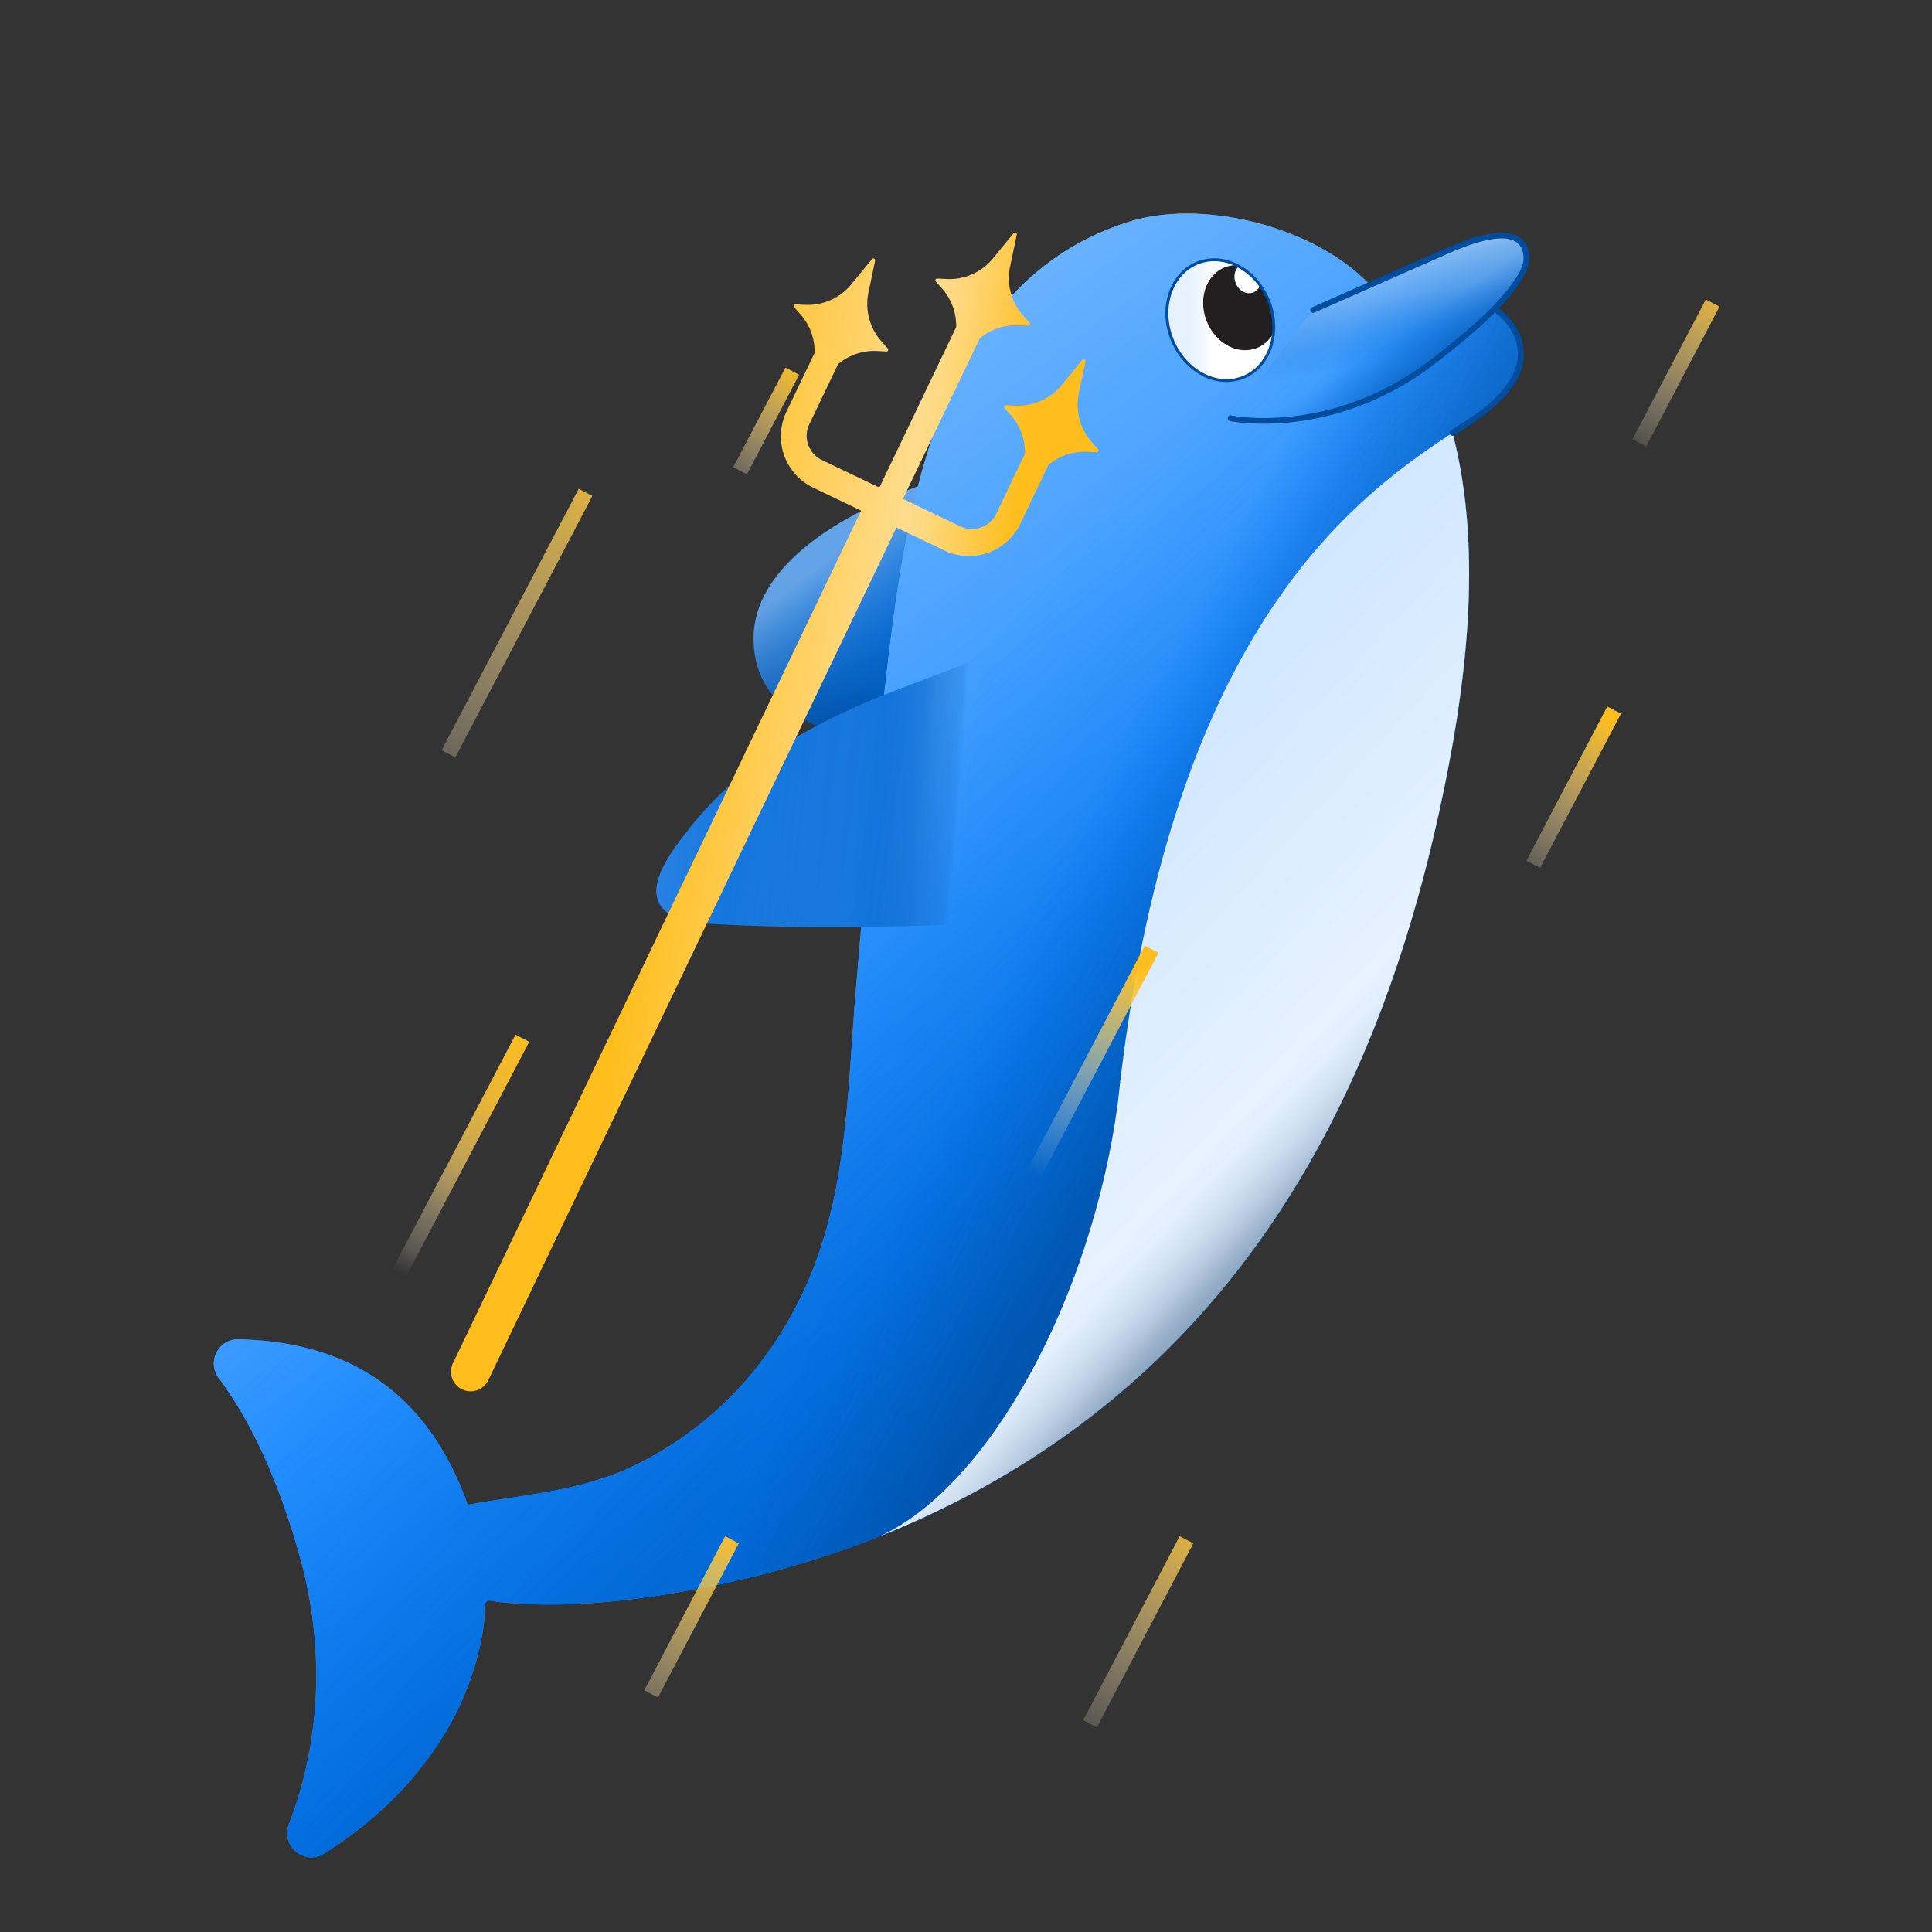 <svg xmlns="http://www.w3.org/2000/svg" xmlns:xlink="http://www.w3.org/1999/xlink" id="Layer_1" data-name="Layer 1" viewBox="0 0 1500 1500"><rect x="0" y="0" width="1500" height="1500" fill="#333333" stroke="none"/><defs><linearGradient id="linear-gradient" x1="2530.64" y1="-1187.57" x2="2790.9" y2="-1187.57" gradientTransform="matrix(-0.14, 0.99, 0.99, 0.14, 2319.21, -2007.11)" gradientUnits="userSpaceOnUse"><stop offset="0.25" stop-color="#0069d8"></stop><stop offset="0.5" stop-color="#0068d5"></stop><stop offset="0.67" stop-color="#0063cc"></stop><stop offset="0.82" stop-color="#005cbd"></stop><stop offset="0.95" stop-color="#0051a8"></stop><stop offset="1" stop-color="#004c9d"></stop></linearGradient><linearGradient id="linear-gradient-2" x1="2410.1" y1="-1420.48" x2="2780.08" y2="-1054.21" gradientTransform="matrix(-0.14, 0.99, 0.99, 0.14, 2319.21, -2007.11)" gradientUnits="userSpaceOnUse"><stop offset="0.47" stop-color="#e6f2ff"></stop><stop offset="0.53" stop-color="#a5cbf4" stop-opacity="0.72"></stop><stop offset="0.59" stop-color="#6ba8ea" stop-opacity="0.46"></stop><stop offset="0.64" stop-color="#3d8de2" stop-opacity="0.26"></stop><stop offset="0.69" stop-color="#1c79dd" stop-opacity="0.12"></stop><stop offset="0.72" stop-color="#076dd9" stop-opacity="0.03"></stop><stop offset="0.75" stop-color="#0069d8" stop-opacity="0"></stop></linearGradient><linearGradient id="linear-gradient-3" x1="99.59" y1="-2.28" x2="1002.16" y2="1212.88" gradientUnits="userSpaceOnUse"><stop offset="0" stop-color="#b3d8ff"></stop><stop offset="0.26" stop-color="#74b8ff"></stop><stop offset="0.54" stop-color="#3698ff"></stop><stop offset="0.75" stop-color="#0f84ff"></stop><stop offset="0.86" stop-color="#007cff"></stop></linearGradient><linearGradient id="linear-gradient-4" x1="99.59" y1="-2.28" x2="1002.16" y2="1212.88" gradientUnits="userSpaceOnUse"><stop offset="0" stop-color="#cce5ff"></stop><stop offset="0.05" stop-color="#bfdeff"></stop><stop offset="0.45" stop-color="#59aaff"></stop><stop offset="0.73" stop-color="#1989ff"></stop><stop offset="0.86" stop-color="#007cff"></stop></linearGradient><linearGradient id="linear-gradient-5" x1="1392.18" y1="1520.23" x2="-483.31" y2="-411.1" gradientUnits="userSpaceOnUse"><stop offset="0.2" stop-color="#004c9d"></stop><stop offset="0.23" stop-color="#0050a4" stop-opacity="0.93"></stop><stop offset="0.29" stop-color="#0059b7" stop-opacity="0.73"></stop><stop offset="0.36" stop-color="#0068d6" stop-opacity="0.42"></stop><stop offset="0.44" stop-color="#007cff" stop-opacity="0"></stop></linearGradient><linearGradient id="linear-gradient-6" x1="1505.79" y1="1253.2" x2="730.49" y2="826.52" gradientUnits="userSpaceOnUse"><stop offset="0.23" stop-color="#e6f2ff" stop-opacity="0"></stop><stop offset="0.31" stop-color="#d1e3f6" stop-opacity="0.05"></stop><stop offset="0.44" stop-color="#96b9dd" stop-opacity="0.19"></stop><stop offset="0.59" stop-color="#3874b5" stop-opacity="0.42"></stop><stop offset="0.67" stop-color="#004c9d" stop-opacity="0.55"></stop><stop offset="0.76" stop-color="#004ea0" stop-opacity="0.53"></stop><stop offset="0.83" stop-color="#0053ab" stop-opacity="0.47"></stop><stop offset="0.88" stop-color="#005cbd" stop-opacity="0.37"></stop><stop offset="0.94" stop-color="#0068d7" stop-opacity="0.23"></stop><stop offset="0.99" stop-color="#0078f7" stop-opacity="0.04"></stop><stop offset="1" stop-color="#007cff" stop-opacity="0"></stop></linearGradient><linearGradient id="linear-gradient-7" x1="1505.79" y1="1253.2" x2="730.49" y2="826.52" gradientUnits="userSpaceOnUse"><stop offset="0.23" stop-color="#cce5ff" stop-opacity="0"></stop><stop offset="0.31" stop-color="#b9d7f6" stop-opacity="0.05"></stop><stop offset="0.44" stop-color="#85b0dd" stop-opacity="0.19"></stop><stop offset="0.59" stop-color="#3271b5" stop-opacity="0.42"></stop><stop offset="0.67" stop-color="#004c9d" stop-opacity="0.55"></stop><stop offset="0.76" stop-color="#004ea0" stop-opacity="0.53"></stop><stop offset="0.83" stop-color="#0053ab" stop-opacity="0.47"></stop><stop offset="0.88" stop-color="#005cbd" stop-opacity="0.37"></stop><stop offset="0.94" stop-color="#0068d7" stop-opacity="0.23"></stop><stop offset="0.99" stop-color="#0078f7" stop-opacity="0.04"></stop><stop offset="1" stop-color="#007cff" stop-opacity="0"></stop></linearGradient><linearGradient id="linear-gradient-8" x1="152.99" y1="1158.95" x2="654.88" y2="213.87" gradientTransform="translate(581.66 1005.47) rotate(-117.67)" gradientUnits="userSpaceOnUse"><stop offset="0.8" stop-color="#fff" stop-opacity="0"></stop><stop offset="0.93" stop-color="#ffbe1d"></stop></linearGradient><linearGradient id="linear-gradient-9" x1="801.19" y1="1231.23" x2="1505.94" y2="-95.85" gradientTransform="translate(1649.05 1576.5) rotate(-117.67)" gradientUnits="userSpaceOnUse"><stop offset="0.65" stop-color="#fff" stop-opacity="0"></stop><stop offset="0.77" stop-color="#ffbe1d"></stop></linearGradient><linearGradient id="linear-gradient-10" x1="67.07" y1="1113.32" x2="568.96" y2="168.24" gradientTransform="translate(159.36 1063.9) rotate(-117.67)" gradientUnits="userSpaceOnUse"><stop offset="0.45" stop-color="#fff" stop-opacity="0"></stop><stop offset="0.84" stop-color="#ffbe1d"></stop></linearGradient><linearGradient id="linear-gradient-11" x1="854.16" y1="1303.51" x2="1356.05" y2="358.43" gradientTransform="translate(1247.94 1977.08) rotate(-117.67)" gradientUnits="userSpaceOnUse"><stop offset="0.63" stop-color="#fff" stop-opacity="0"></stop><stop offset="0.79" stop-color="#ffbe1d"></stop></linearGradient><linearGradient id="linear-gradient-12" x1="242.07" y1="1810.55" x2="743.96" y2="865.47" gradientTransform="translate(-325.49 2313.77) rotate(-117.67)" gradientUnits="userSpaceOnUse"><stop offset="0.45" stop-color="#fff" stop-opacity="0"></stop><stop offset="0.66" stop-color="#ffbe1d"></stop></linearGradient><linearGradient id="linear-gradient-13" x1="204.37" y1="1186.24" x2="706.26" y2="241.16" gradientTransform="translate(-287.8 1641.08) rotate(-117.67)" gradientUnits="userSpaceOnUse"><stop offset="0.21" stop-color="#fff" stop-opacity="0"></stop><stop offset="0.23" stop-color="#fff2d2" stop-opacity="0.2"></stop><stop offset="0.26" stop-color="#ffe6a8" stop-opacity="0.38"></stop><stop offset="0.28" stop-color="#ffdb83" stop-opacity="0.55"></stop><stop offset="0.3" stop-color="#ffd263" stop-opacity="0.69"></stop><stop offset="0.33" stop-color="#ffcb4a" stop-opacity="0.8"></stop><stop offset="0.35" stop-color="#ffc536" stop-opacity="0.89"></stop><stop offset="0.38" stop-color="#ffc128" stop-opacity="0.95"></stop><stop offset="0.42" stop-color="#ffbf20" stop-opacity="0.99"></stop><stop offset="0.46" stop-color="#ffbe1d"></stop></linearGradient><linearGradient id="linear-gradient-14" x1="767.71" y1="1485.4" x2="1269.6" y2="540.32" gradientUnits="userSpaceOnUse"><stop offset="0.11" stop-color="#fff" stop-opacity="0"></stop><stop offset="0.35" stop-color="#ffbe1d"></stop></linearGradient><linearGradient id="linear-gradient-15" x1="606.82" y1="486.97" x2="1966.61" y2="1749.84" gradientUnits="userSpaceOnUse"><stop offset="0.09" stop-color="#cce5ff"></stop><stop offset="0.16" stop-color="#d2e8ff"></stop><stop offset="0.26" stop-color="#e3f0ff"></stop><stop offset="0.28" stop-color="#e6f2ff"></stop><stop offset="0.29" stop-color="#e1eefb"></stop><stop offset="0.3" stop-color="#d1e1f1"></stop><stop offset="0.31" stop-color="#b8cbe0"></stop><stop offset="0.32" stop-color="#95adc7"></stop><stop offset="0.34" stop-color="#6787a8"></stop><stop offset="0.35" stop-color="#305983"></stop><stop offset="0.36" stop-color="#003062"></stop></linearGradient><linearGradient id="linear-gradient-16" x1="1007.54" y1="-76.6" x2="1151.58" y2="699.8" gradientUnits="userSpaceOnUse"><stop offset="0.21" stop-color="#e6f2ff"></stop><stop offset="0.25" stop-color="#e3f0ff" stop-opacity="0.99"></stop><stop offset="0.29" stop-color="#dbecfd" stop-opacity="0.95"></stop><stop offset="0.32" stop-color="#cde3fb" stop-opacity="0.89"></stop><stop offset="0.35" stop-color="#b9d7f7" stop-opacity="0.81"></stop><stop offset="0.37" stop-color="#a0c8f3" stop-opacity="0.69"></stop><stop offset="0.4" stop-color="#80b5ee" stop-opacity="0.56"></stop><stop offset="0.42" stop-color="#5b9fe7" stop-opacity="0.4"></stop><stop offset="0.44" stop-color="#3186e0" stop-opacity="0.21"></stop><stop offset="0.46" stop-color="#016ad8" stop-opacity="0"></stop><stop offset="0.46" stop-color="#0069d8" stop-opacity="0"></stop></linearGradient><linearGradient id="linear-gradient-17" x1="891.92" y1="-11.43" x2="1326.09" y2="648.14" gradientUnits="userSpaceOnUse"><stop offset="0.42" stop-color="#0069d8" stop-opacity="0"></stop><stop offset="0.44" stop-color="#005dbf" stop-opacity="0.21"></stop><stop offset="0.47" stop-color="#004d9d" stop-opacity="0.5"></stop><stop offset="0.5" stop-color="#004083" stop-opacity="0.72"></stop><stop offset="0.54" stop-color="#003770" stop-opacity="0.88"></stop><stop offset="0.58" stop-color="#003265" stop-opacity="0.97"></stop><stop offset="0.63" stop-color="#003062"></stop></linearGradient><linearGradient id="linear-gradient-18" x1="906.03" y1="248.57" x2="988.98" y2="248.57" gradientTransform="translate(157.9 -331.15) rotate(21.59)" gradientUnits="userSpaceOnUse"><stop offset="0.21" stop-color="#e6f2ff"></stop><stop offset="0.34" stop-color="#f4f9ff"></stop><stop offset="0.42" stop-color="#fff"></stop></linearGradient><clipPath id="clip-path"><ellipse cx="947.5" cy="248.57" rx="40.38" ry="47.81" transform="translate(-25 366.01) rotate(-21.59)" fill="none"></ellipse></clipPath><linearGradient id="linear-gradient-19" x1="323.71" y1="587.11" x2="797.01" y2="624.02" gradientUnits="userSpaceOnUse"><stop offset="0" stop-color="#99cbff"></stop><stop offset="0.1" stop-color="#76b5f6"></stop><stop offset="0.25" stop-color="#4c9aeb"></stop><stop offset="0.39" stop-color="#2b84e3"></stop><stop offset="0.53" stop-color="#1375dd"></stop><stop offset="0.65" stop-color="#056cd9"></stop><stop offset="0.76" stop-color="#0069d8"></stop><stop offset="0.77" stop-color="#0068d7" stop-opacity="0.96"></stop><stop offset="0.79" stop-color="#0066d3" stop-opacity="0.86"></stop><stop offset="0.82" stop-color="#0063cc" stop-opacity="0.69"></stop><stop offset="0.84" stop-color="#005fc3" stop-opacity="0.46"></stop><stop offset="0.88" stop-color="#0059b8" stop-opacity="0.17"></stop><stop offset="0.89" stop-color="#0056b1" stop-opacity="0"></stop></linearGradient><linearGradient id="linear-gradient-20" x1="880.09" y1="643.11" x2="575.86" y2="602.5" gradientUnits="userSpaceOnUse"><stop offset="0.31" stop-color="#0069d8" stop-opacity="0"></stop><stop offset="0.35" stop-color="#1f7cde" stop-opacity="0.02"></stop><stop offset="0.54" stop-color="#9fcaf6" stop-opacity="0.08"></stop><stop offset="0.69" stop-color="#cce5ff" stop-opacity="0.1"></stop><stop offset="0.81" stop-color="#d0e7ff" stop-opacity="0.09"></stop><stop offset="0.93" stop-color="#dbecff" stop-opacity="0.04"></stop><stop offset="1" stop-color="#e6f2ff" stop-opacity="0"></stop></linearGradient><linearGradient id="linear-gradient-21" x1="515.69" y1="1450.89" x2="1017.58" y2="505.81" gradientTransform="translate(488.9 1972.53) rotate(-117.67)" gradientUnits="userSpaceOnUse"><stop offset="0.57" stop-color="#fff" stop-opacity="0"></stop><stop offset="0.74" stop-color="#ffbe1d"></stop></linearGradient><linearGradient id="linear-gradient-22" x1="109.84" y1="1355.94" x2="501.69" y2="1355.94" gradientTransform="translate(510.1 -750.46) rotate(8.5)" gradientUnits="userSpaceOnUse"><stop offset="0.22" stop-color="#ffbe1d"></stop><stop offset="0.64" stop-color="#ffdc8d"></stop><stop offset="0.68" stop-color="#ffd87f"></stop><stop offset="0.75" stop-color="#ffce5b"></stop><stop offset="0.85" stop-color="#ffbf20"></stop><stop offset="0.86" stop-color="#ffbe1d"></stop></linearGradient></defs><g><path d="M585.08,497.64c-2.93-117,283-173.43,346.56-146.88s-113.53,218.5-113.53,218.5S588,614.67,585.08,497.64Z" fill="url(#linear-gradient)"></path><path d="M585.08,497.64c-2.93-117,283-173.43,346.56-146.88s-113.53,218.5-113.53,218.5S588,614.67,585.08,497.64Z" opacity="0.43" fill="url(#linear-gradient-2)"></path><g><path d="M955.42,324.71s75.72,16.29,153.32-41.12" fill="#007cff"></path><path d="M981.26,327.86c-16,0-25.8-2-26.08-2.06l.47-2.18c.75.16,76.15,15.5,152.43-40.93l1.33,1.8C1059.69,321.26,1010.29,327.86,981.26,327.86Z" fill="#005099"></path></g><path d="M1140.6,327.68c-4.06,2.68-8.4,5.43-12.89,8.4,24.76,94.25,9.7,202.62-10.28,294.05-39.89,182.21-117.93,351-268.57,468.3-50.39,39.24-106.42,70.66-165.56,94.26a1.35,1.35,0,0,1-.73.29c-5,2-10,3.91-15.05,5.79a786.55,786.55,0,0,1-141.19,37.53c-43,7.32-87.45,11.77-130.92,8.24q-4.49-.36-9-.84c-1.94-.21-6.61-1.7-8.32-.55s-1.8,3.78-1.8,5.67c0,13.14-2.64,26.16-6,38.81-.38,1.44-.77,2.87-1.18,4.3-.31,1.08-.63,2.17-1,3.25a225.81,225.81,0,0,1-22.9,50.89c-20.81,34.42-49.89,63.49-83,86.1q-5.28,3.6-10.69,7c-15.15,9.48-33.72-6-27.27-22.7,23.94-62,28.71-134.18,9-206.1-15.13-55.07-35.68-103.08-63.52-140.61-9.27-12.48-.13-30.26,15.42-29.92,97.29,2.1,150.78,52.42,178,128.47,42.74-7.74,85.75-10.37,125.76-28.78a271.89,271.89,0,0,0,98.49-77.75,299.32,299.32,0,0,0,43.89-76.62c26.57-67.4,27-141.82,32.94-213.12,6.3-75.43,12.88-150.79,21.43-226,15.56-137,35.68-324.6,190.53-373.76,56.76-17.95,142.28,2.91,185.72,47.21,5.69,1.14,8.69-5,14.38-3.87q23.31-10.26,46.54-20.53c13-5.72,59.07-26,62.18,3.33,1,9.41-6.22,19.18-11.51,26.13a176.21,176.21,0,0,1-12.66,14.7S1216.24,278.45,1140.6,327.68Z" fill="url(#linear-gradient-3)"></path><path d="M1140.6,327.68c-4.06,2.68-8.4,5.43-12.89,8.4,24.76,94.25,9.7,202.62-10.28,294.05-39.89,182.21-117.93,351-268.57,468.3-50.39,39.24-106.42,70.66-165.56,94.26a1.35,1.35,0,0,1-.73.29c-5,2-10,3.91-15.05,5.79a786.55,786.55,0,0,1-141.19,37.53c-43,7.32-87.45,11.77-130.92,8.24q-4.49-.36-9-.84c-1.94-.21-6.61-1.7-8.32-.55s-1.8,3.78-1.8,5.67c0,13.14-2.64,26.16-6,38.81-.38,1.44-.77,2.87-1.18,4.3-.31,1.08-.63,2.17-1,3.25a225.81,225.81,0,0,1-22.9,50.89c-20.81,34.42-49.89,63.49-83,86.1q-5.28,3.6-10.69,7c-15.15,9.48-33.72-6-27.27-22.7,23.94-62,28.71-134.18,9-206.1-15.13-55.07-35.68-103.08-63.52-140.61-9.27-12.48-.13-30.26,15.42-29.92,97.29,2.1,150.78,52.42,178,128.47,42.74-7.74,85.75-10.37,125.76-28.78a271.89,271.89,0,0,0,98.49-77.75,299.32,299.32,0,0,0,43.89-76.62c26.57-67.4,27-141.82,32.94-213.12,6.3-75.43,12.88-150.79,21.43-226,15.56-137,35.68-324.6,190.53-373.76,56.76-17.95,142.28,2.91,185.72,47.21,5.69,1.14,8.69-5,14.38-3.87q23.31-10.26,46.54-20.53c13-5.72,59.07-26,62.18,3.33,1,9.41-6.22,19.18-11.51,26.13a176.21,176.21,0,0,1-12.66,14.7S1216.24,278.45,1140.6,327.68Z" fill="url(#linear-gradient-4)"></path><path d="M1140.6,327.68c-4.06,2.68-8.4,5.43-12.89,8.4,24.76,94.25,9.7,202.62-10.28,294.05-39.89,182.21-117.93,351-268.57,468.3-50.39,39.24-106.42,70.66-165.56,94.26a1.35,1.35,0,0,1-.73.29c-5,2-10,3.91-15.05,5.79a786.55,786.55,0,0,1-141.19,37.53c-43,7.32-87.45,11.77-130.92,8.24q-4.49-.36-9-.84c-1.94-.21-6.61-1.7-8.32-.55s-1.8,3.78-1.8,5.67c0,13.14-2.64,26.16-6,38.81-.38,1.44-.77,2.87-1.18,4.3-.31,1.08-.63,2.17-1,3.25a225.81,225.81,0,0,1-22.9,50.89c-20.81,34.42-49.89,63.49-83,86.1q-5.28,3.6-10.69,7c-15.15,9.48-33.72-6-27.27-22.7,23.94-62,28.71-134.18,9-206.1-15.13-55.07-35.68-103.08-63.52-140.61-9.27-12.48-.13-30.26,15.42-29.92,97.29,2.1,150.78,52.42,178,128.47,42.74-7.74,85.75-10.37,125.76-28.78a271.89,271.89,0,0,0,98.49-77.75,299.32,299.32,0,0,0,43.89-76.62c26.57-67.4,27-141.82,32.94-213.12,6.3-75.43,12.88-150.79,21.43-226,15.56-137,35.68-324.6,190.53-373.76,56.76-17.95,142.28,2.91,185.72,47.21,5.69,1.14,8.69-5,14.38-3.87q23.31-10.26,46.54-20.53c13-5.72,59.07-26,62.18,3.33,1,9.41-6.22,19.18-11.51,26.13a176.21,176.21,0,0,1-12.66,14.7S1216.24,278.45,1140.6,327.68Z" fill="url(#linear-gradient-5)"></path><path d="M1140.6,327.68c-4.06,2.68-8.4,5.43-12.89,8.4,24.76,94.25,9.7,202.62-10.28,294.05-39.89,182.21-117.93,351-268.57,468.3-50.39,39.24-106.42,70.66-165.56,94.26a1.35,1.35,0,0,1-.73.29c-5,2-10,3.91-15.05,5.79a786.55,786.55,0,0,1-141.19,37.53c-43,7.32-87.45,11.77-130.92,8.24q-4.49-.36-9-.84c-1.94-.21-6.61-1.7-8.32-.55s-1.8,3.78-1.8,5.67c0,13.14-2.64,26.16-6,38.81-.38,1.44-.77,2.87-1.18,4.3-.31,1.08-.63,2.17-1,3.25a225.81,225.81,0,0,1-22.9,50.89c-20.81,34.42-49.89,63.49-83,86.1q-5.28,3.6-10.69,7c-15.15,9.48-33.72-6-27.27-22.7,23.94-62,28.71-134.18,9-206.1-15.13-55.07-35.68-103.08-63.52-140.61-9.27-12.48-.13-30.26,15.42-29.92,97.29,2.1,150.78,52.42,178,128.47,42.74-7.74,85.75-10.37,125.76-28.78a271.89,271.89,0,0,0,98.49-77.75,299.32,299.32,0,0,0,43.89-76.62c26.57-67.4,27-141.82,32.94-213.12,6.3-75.43,12.88-150.79,21.43-226,15.56-137,35.68-324.6,190.53-373.76,56.76-17.95,142.28,2.91,185.72,47.21,5.69,1.14,8.69-5,14.38-3.87q23.31-10.26,46.54-20.53c13-5.72,59.07-26,62.18,3.33,1,9.41-6.22,19.18-11.51,26.13a176.21,176.21,0,0,1-12.66,14.7S1216.24,278.45,1140.6,327.68Z" fill="url(#linear-gradient-6)"></path><path d="M1140.6,327.68c-4.06,2.68-8.4,5.43-12.89,8.4,24.76,94.25,9.7,202.62-10.28,294.05-39.89,182.21-117.93,351-268.57,468.3-50.39,39.24-106.42,70.66-165.56,94.26a1.35,1.35,0,0,1-.73.29c-5,2-10,3.91-15.05,5.79a786.55,786.55,0,0,1-141.19,37.53c-43,7.32-87.45,11.77-130.92,8.24q-4.49-.36-9-.84c-1.94-.21-6.61-1.7-8.32-.55s-1.8,3.78-1.8,5.67c0,13.14-2.64,26.16-6,38.81-.38,1.44-.77,2.87-1.18,4.3-.31,1.08-.63,2.17-1,3.25a225.81,225.81,0,0,1-22.9,50.89c-20.81,34.42-49.89,63.49-83,86.1q-5.28,3.6-10.69,7c-15.15,9.48-33.72-6-27.27-22.7,23.94-62,28.71-134.18,9-206.1-15.13-55.07-35.68-103.08-63.52-140.61-9.27-12.48-.13-30.26,15.42-29.92,97.29,2.1,150.78,52.42,178,128.47,42.74-7.74,85.75-10.37,125.76-28.78a271.89,271.89,0,0,0,98.49-77.75,299.32,299.32,0,0,0,43.89-76.62c26.57-67.4,27-141.82,32.94-213.12,6.3-75.43,12.88-150.79,21.43-226,15.56-137,35.68-324.6,190.53-373.76,56.76-17.95,142.28,2.91,185.72,47.21,5.69,1.14,8.69-5,14.38-3.87q23.31-10.26,46.54-20.53c13-5.72,59.07-26,62.18,3.33,1,9.41-6.22,19.18-11.51,26.13a176.21,176.21,0,0,1-12.66,14.7S1216.24,278.45,1140.6,327.68Z" fill="url(#linear-gradient-7)"></path><rect x="551.23" y="320.85" width="87.31" height="12" transform="translate(1160.59 -48.23) rotate(117.67)" fill="url(#linear-gradient-8)"></rect><rect x="1239.94" y="283.58" width="122.63" height="12" transform="translate(2161.98 -728.4) rotate(117.67)" fill="url(#linear-gradient-9)"></rect><rect x="286.82" y="477.76" width="229.17" height="12" transform="translate(1016.24 352.9) rotate(117.67)" fill="url(#linear-gradient-10)"></rect><rect x="1154.27" y="605.17" width="135.14" height="12" transform="translate(2330.49 -187.14) rotate(117.67)" fill="url(#linear-gradient-11)"></rect><rect x="469.37" y="1249.32" width="135.14" height="12" transform="translate(1898.03 1362.7) rotate(117.67)" fill="url(#linear-gradient-12)"></rect><rect x="237.77" y="901.57" width="229.17" height="12" transform="translate(1319.77 1016.95) rotate(117.67)" fill="url(#linear-gradient-13)"></rect><polyline points="915.89 1192.69 840.94 1335.62 851.57 1341.19 926.51 1198.26" fill="url(#linear-gradient-14)"></polyline><path d="M1117.44,630.12c-39.89,182.21-117.93,351-268.58,468.31-50.38,39.23-106.41,70.65-165.55,94.25,85.42-39.45,164.4-185.83,184.52-336,38.8-363.69,180.69-468.66,259.89-520.64C1152.48,430.32,1137.42,538.69,1117.44,630.12Z" fill="url(#linear-gradient-15)"></path><path d="M1127.71,338.31a2.24,2.24,0,0,1-1.23-4.1c2.32-1.53,4.6-3,6.82-4.44s4.1-2.66,6.06-3.95c3.65-2.37,7.09-4.78,10.53-7.38a107.27,107.27,0,0,0,8.36-7,2,2,0,0,1,.37-.28c25.55-23.49,21.85-43,14.25-55.19a42.68,42.68,0,0,0-3.25-4.71,53.13,53.13,0,0,0-9-8.77,2.23,2.23,0,0,1,2.58-3.64,56,56,0,0,1,9.92,9.61,45,45,0,0,1,3.59,5.18c8.5,13.68,12.78,35.37-15.18,60.93a2.51,2.51,0,0,1-.44.35c-2.34,2.19-5.12,4.51-8.47,7.08-3.54,2.68-7.06,5.15-10.78,7.56-2,1.29-4,2.61-6.09,4s-4.47,2.89-6.78,4.42A2.21,2.21,0,0,1,1127.71,338.31Z" fill="#004c9d"></path><path d="M1019.58,240.64l59.48-26.24,43.84-19.34c13-5.74,59-26,62.15,3.34,1,9.37-6.22,19.16-11.5,26.09-13,17.06-29.91,31.32-46.47,44.78q-7.29,5.91-14.74,11.63c-78.8,60.6-156.92,43.83-156.92,43.83" fill="url(#linear-gradient-16)"></path><path d="M1019.58,240.64l59.48-26.24,43.84-19.34c13-5.74,59-26,62.15,3.34,1,9.37-6.22,19.16-11.5,26.09-13,17.06-29.91,31.32-46.47,44.78q-7.29,5.91-14.74,11.63c-78.8,60.6-156.92,43.83-156.92,43.83" fill="url(#linear-gradient-17)"></path><g><ellipse cx="947.5" cy="248.57" rx="40.38" ry="47.81" transform="translate(-25 366.01) rotate(-21.59)" fill="url(#linear-gradient-18)"></ellipse><g clip-path="url(#clip-path)"><g><g><ellipse cx="963.41" cy="238.89" rx="28.81" ry="33.97" transform="translate(-20.32 371.18) rotate(-21.59)" fill="#231f20"></ellipse><path d="M966.76,272.48c-12.39,0-24.86-8.87-30.4-22.89-7-17.56-.47-36.64,14.45-42.55,7.23-2.86,15.34-2.23,22.84,1.77a38.68,38.68,0,0,1,17.8,45c-2.73,8-8.21,14.05-15.44,16.91A25.05,25.05,0,0,1,966.76,272.48Zm-6.65-66.64a24.75,24.75,0,0,0-9.1,1.72c-14.63,5.79-21,24.55-14.14,41.83s24.3,26.6,38.93,20.82c7.08-2.8,12.45-8.68,15.12-16.57a36.77,36.77,0,0,0-1-25.25h0a36.71,36.71,0,0,0-16.56-19.08A28.09,28.09,0,0,0,960.11,205.84Z" fill="#fff"></path></g><ellipse cx="968.69" cy="216.23" rx="9.99" ry="11.77" transform="translate(-11.61 371.54) rotate(-21.59)" fill="#fff"></ellipse></g></g><path d="M952.24,296.59a41,41,0,0,1-19.38-5.09c-10.65-5.72-19.15-15.54-24-27.66s-5.31-25.1-1.46-36.56,11.71-20.11,22-24.2,21.94-3.18,32.64,2.57,19.15,15.54,24,27.66,5.31,25.1,1.46,36.55-11.71,20.12-22,24.21A36,36,0,0,1,952.24,296.59Zm-9.48-93.8a33.85,33.85,0,0,0-12.44,2.36c-9.72,3.85-17.09,12-20.75,22.85s-3.18,23.39,1.42,35,12.74,21.05,22.92,26.51S955,295.84,964.68,292s17.09-12,20.75-22.84,3.19-23.39-1.42-35-12.74-21-22.92-26.52A38.81,38.81,0,0,0,942.76,202.79Z" fill="#004c9d"></path></g><path d="M765.23,509.06c-63,25.77-111.26,38.21-168.09,76.77a270,270,0,0,0-61.5,56.84c-10.22,13-35.7,43.64-22.24,61.24,7.08,9.24,19.12,12.08,30.18,12.82,64.7,4.32,130.72,3.44,195.51,1.13" fill="url(#linear-gradient-19)"></path><path d="M765.23,509.06c-63,25.77-111.26,38.21-168.09,76.77a270,270,0,0,0-61.5,56.84c-10.22,13-35.7,43.64-22.24,61.24,7.08,9.24,19.12,12.08,30.18,12.82,64.7,4.32,130.72,3.44,195.51,1.13" fill="url(#linear-gradient-20)"></path><rect x="726.36" y="832.42" width="229.17" height="12" transform="translate(1973.99 482.98) rotate(117.67)" fill="url(#linear-gradient-21)"></rect><path d="M852.61,348.79l-4.84-5.42a43.73,43.73,0,0,1-10.17-38.08l5.19-24.72a1.4,1.4,0,0,0-2.46-1.18l-16,19.54a43.73,43.73,0,0,1-36,16l-7.25-.37a1.41,1.41,0,0,0-1.12,2.34l4.84,5.41a43.64,43.64,0,0,1,11,29.93l-22.34,46.67a20.83,20.83,0,0,1-27.78,9.79l-40-19.18-4.61-2.2,59.65-124.6a43.69,43.69,0,0,1,30.22-10.18l7.25.37a1.41,1.41,0,0,0,1.12-2.34l-4.83-5.42A43.68,43.68,0,0,1,784.22,207l5.18-24.73a1.4,1.4,0,0,0-2.46-1.17l-16,19.53a43.69,43.69,0,0,1-36,16l-7.25-.37a1.41,1.41,0,0,0-1.12,2.34l4.83,5.42a43.67,43.67,0,0,1,11,29.92l-59.65,124.6-4.61-2.21-40-19.17a20.82,20.82,0,0,1-9.79-27.78l22.34-46.67a43.7,43.7,0,0,1,30.22-10.18l7.25.37a1.4,1.4,0,0,0,1.12-2.34l-4.83-5.41a43.72,43.72,0,0,1-10.17-38.09l5.18-24.71a1.4,1.4,0,0,0-2.46-1.18l-16,19.54a43.71,43.71,0,0,1-36,15.95l-7.25-.37a1.41,1.41,0,0,0-1.12,2.34l4.83,5.42a43.68,43.68,0,0,1,11,29.93l-21.86,45.66a44.23,44.23,0,0,0,20.79,59l37.18,17.8-316.92,662a15.22,15.22,0,0,0,7.16,20.3h0a15.23,15.23,0,0,0,20.31-7.16L696,409.58l37.2,17.81a44.22,44.22,0,0,0,59-20.78L814,360.94a43.61,43.61,0,0,1,30.22-10.18l7.26.37A1.41,1.41,0,0,0,852.61,348.79Z" fill="url(#linear-gradient-22)"></path><path d="M981.2,329c-16.1,0-26-2-26.25-2.07a2.23,2.23,0,0,1,.94-4.37c.77.17,78.08,15.81,155.09-43.41,5.27-4.05,10.08-7.85,14.69-11.6,16.31-13.25,33.3-27.59,46.1-44.39,4.49-5.89,12-15.75,11.06-24.5-.57-5.35-2.66-9-6.39-11.16-8.86-5.13-26.56-1.89-52.64,9.62l-103.32,45.58a2.23,2.23,0,1,1-1.8-4.08L1122,193c17.76-7.83,43-17.33,56.68-9.39,5,2.88,7.87,7.77,8.59,14.54,1.12,10.52-7.06,21.27-11.94,27.68C1162.22,243,1145,257.58,1128.49,271c-4.65,3.77-9.49,7.59-14.79,11.67C1062.53,322,1011.12,329,981.2,329Z" fill="#004c9d"></path></g></svg>